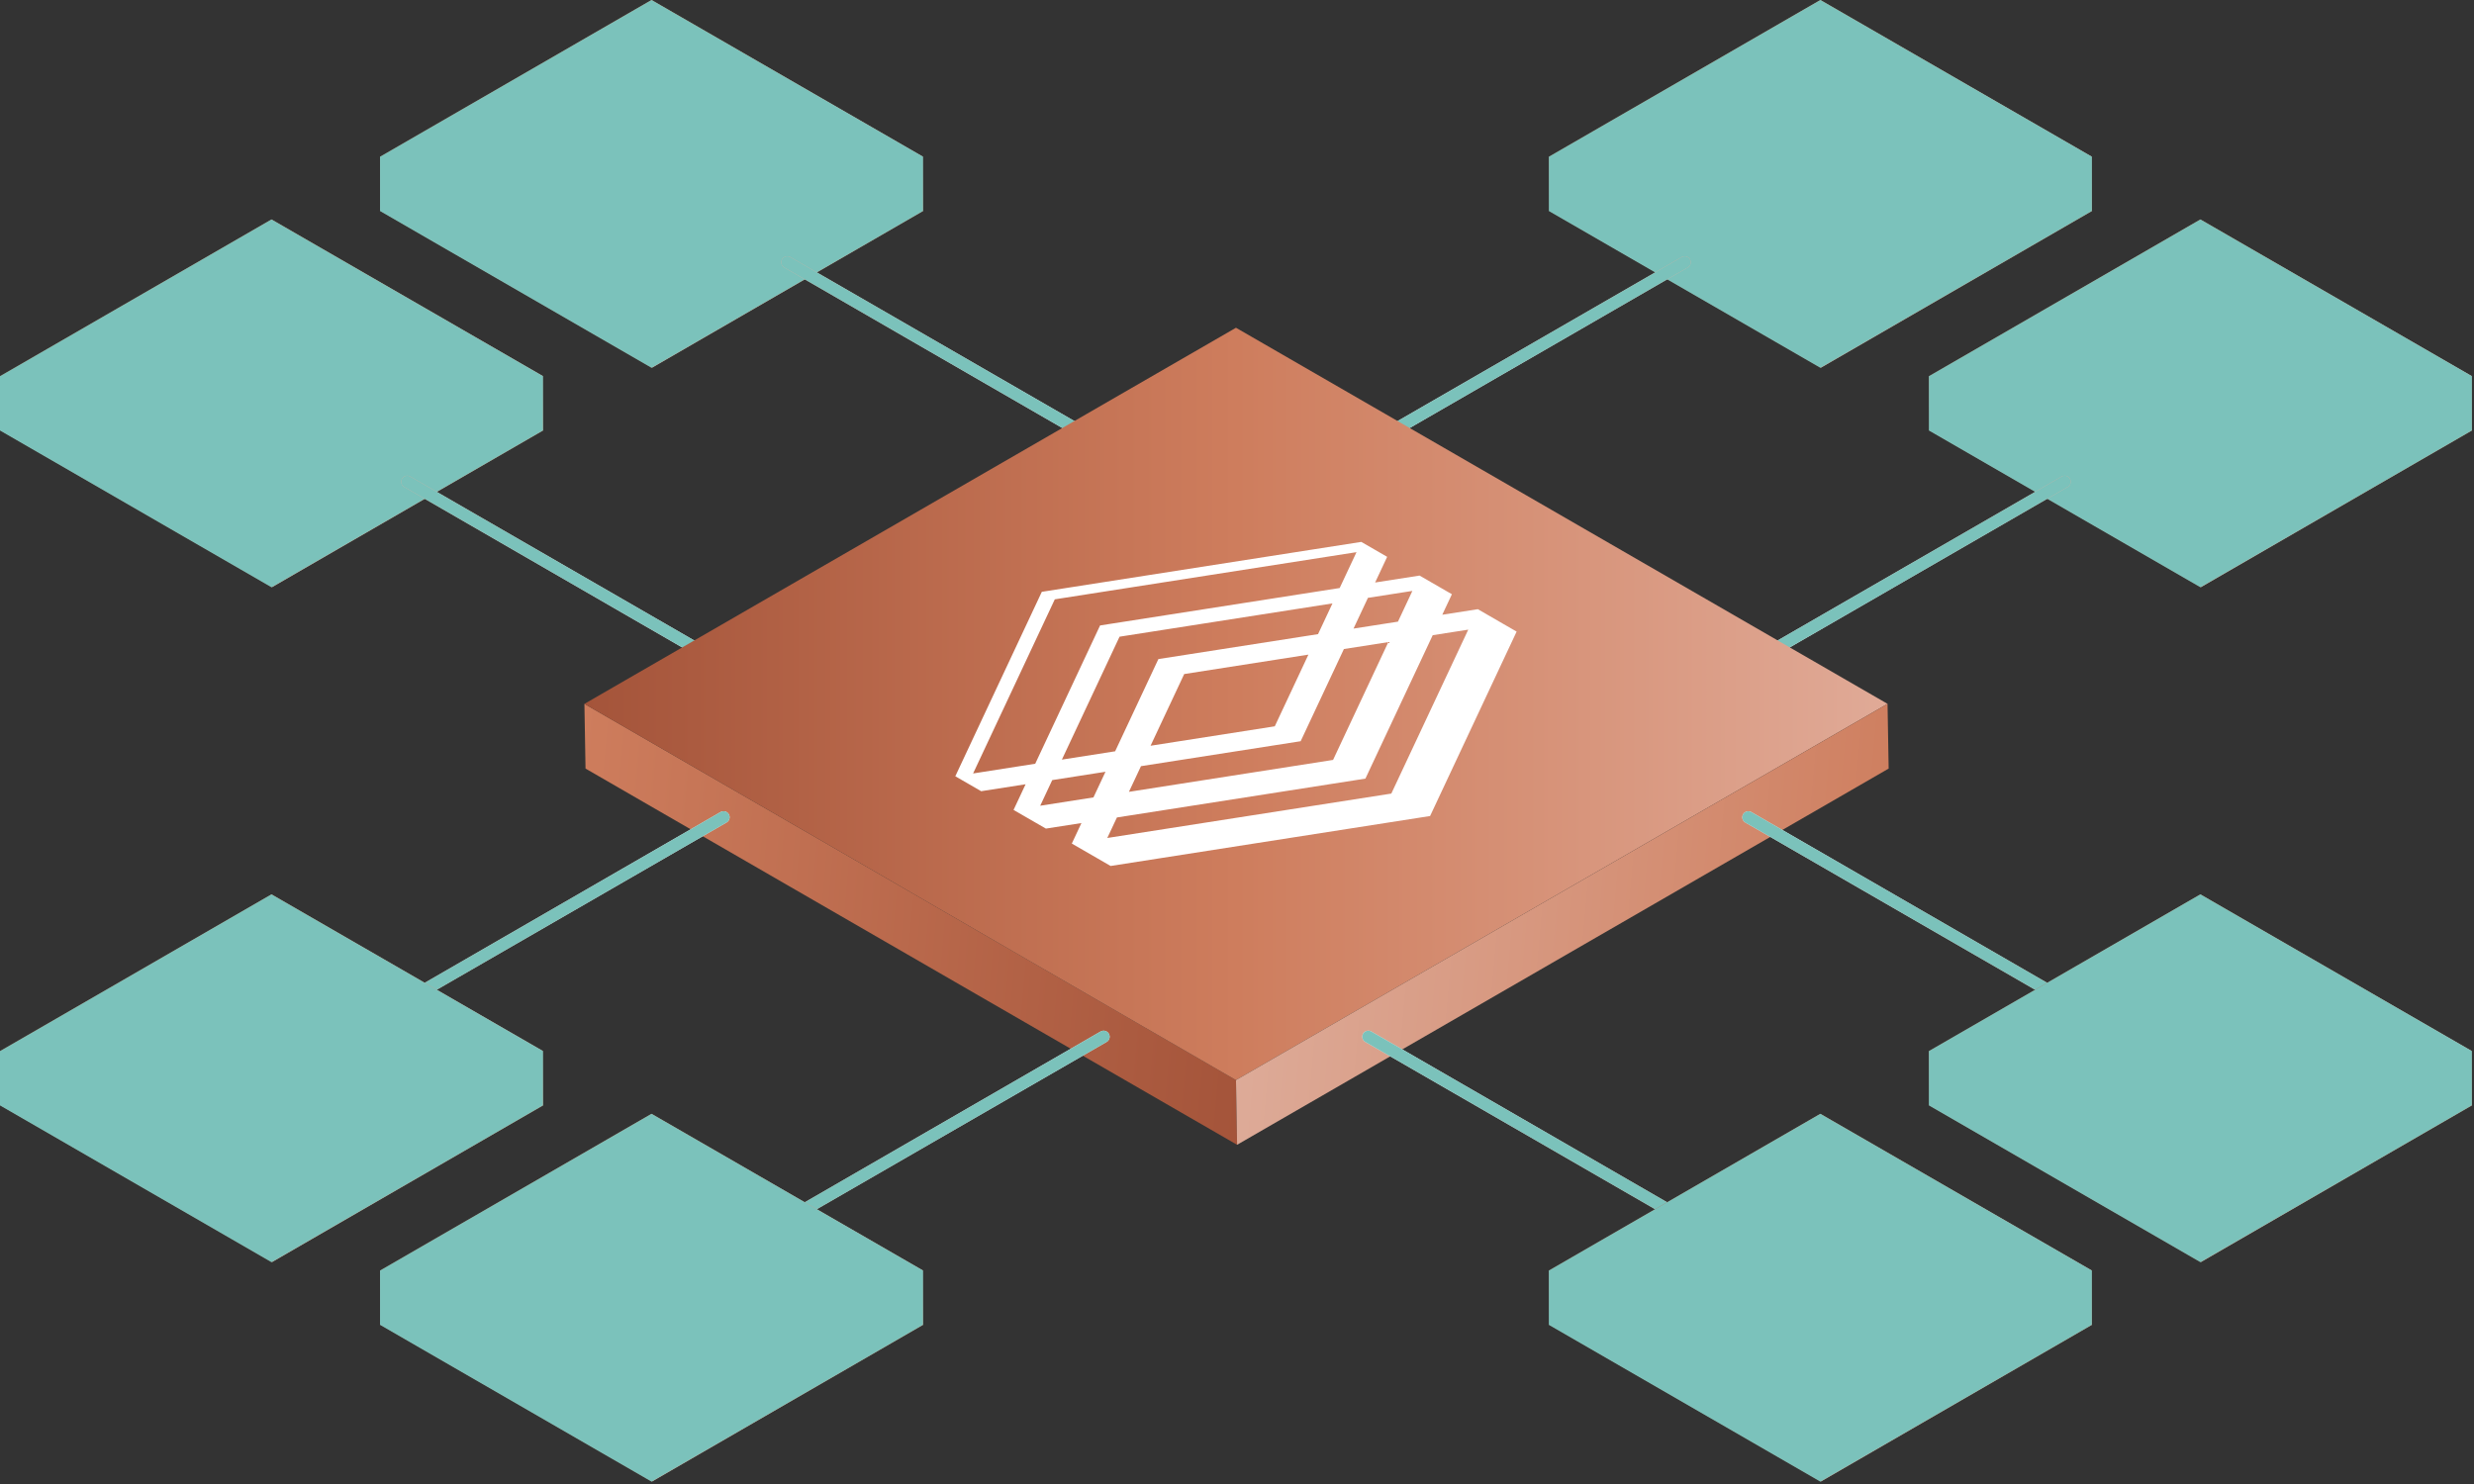 <svg width="820" height="492" viewBox="0 0 820 492" fill="none" xmlns="http://www.w3.org/2000/svg">
<rect x="0" y="0" width="820" height="492" fill="#333333" stroke="none"/>
<g clip-path="url(#clip0_2543_19496)">
<path d="M729.28 176.59L639.35 124.65L639.51 142.72L729.44 194.7L729.28 176.59Z" fill="url(#paint0_linear_2543_19496)"/>
<path d="M729.28 176.59L819.16 124.68L819.32 142.72L729.44 194.7L729.28 176.59Z" fill="url(#paint1_linear_2543_19496)"/>
<path d="M729.37 176.59L819.25 124.68L729.32 72.76L639.44 124.66L729.37 176.6V176.59Z" fill="url(#paint2_linear_2543_19496)"/>
<path d="M733.79 105.549L736.5 107.109L737.85 107.889L739.2 108.669L735.21 118.789L719.07 128.109L701.54 130.409L700.19 129.629L698.84 128.849L696.13 127.289L700.12 117.169L716.26 107.849L733.79 105.539V105.549ZM751.39 115.709L752.74 116.489L748.75 126.609L732.61 135.929L715.08 138.239L713.73 137.459L704.74 132.269L721.01 130.129L738.7 119.919L742.4 110.529L751.39 115.719V115.709ZM725.91 144.479L718.27 140.069L734.54 137.929L752.23 127.719L755.93 118.329L763.57 122.739L759.58 132.859L743.44 142.179L725.91 144.489V144.479Z" fill="white"/>
<g style="mix-blend-mode:color">
<path d="M729.32 72.76L639.33 124.72V142.72L729.32 194.7L819.31 142.72V124.72L729.32 72.76Z" fill="#7BC2BB"/>
</g>
<path d="M684.33 159.721L579.48 220.261" stroke="url(#paint3_linear_2543_19496)" stroke-width="4" stroke-miterlimit="10" stroke-linecap="round"/>
<g style="mix-blend-mode:color">
<path d="M684.33 159.721L579.48 220.261" stroke="#7BC2BB" stroke-width="4" stroke-linecap="round" stroke-linejoin="round"/>
</g>
<path d="M603.33 103.831L513.4 51.891L513.56 69.961L603.49 121.941L603.33 103.831Z" fill="url(#paint4_linear_2543_19496)"/>
<path d="M603.33 103.83L693.21 51.92L693.37 69.96L603.49 121.94L603.33 103.83Z" fill="url(#paint5_linear_2543_19496)"/>
<path d="M603.41 103.84L693.29 51.93L603.36 0L513.48 51.9L603.41 103.84Z" fill="url(#paint6_linear_2543_19496)"/>
<path d="M576.86 42.86L582.27 45.98L593.03 39.77L587.62 36.65L593 33.54L598.41 36.67L606.48 32.01L614.6 36.7L576.94 58.44L568.82 53.75L576.89 49.09L571.48 45.96L576.86 42.85V42.86ZM644.38 53.89L606.72 75.63L579.65 60L617.31 38.26L644.38 53.89Z" fill="white"/>
<g style="mix-blend-mode:color">
<path d="M603.36 0L513.37 51.96V69.96L603.36 121.94L693.35 69.96V51.96L603.36 0Z" fill="#7BC2BB"/>
</g>
<path d="M558.39 86.961L453.54 147.501" stroke="url(#paint7_linear_2543_19496)" stroke-width="4" stroke-miterlimit="10" stroke-linecap="round"/>
<g style="mix-blend-mode:color">
<path d="M558.39 86.961L453.54 147.501" stroke="#7BC2BB" stroke-width="4" stroke-linecap="round" stroke-linejoin="round"/>
</g>
<path d="M215.91 103.831L125.98 51.891L126.14 69.961L216.07 121.941L215.91 103.831Z" fill="url(#paint8_linear_2543_19496)"/>
<path d="M215.91 103.83L305.79 51.92L305.95 69.96L216.07 121.94L215.91 103.83Z" fill="url(#paint9_linear_2543_19496)"/>
<path d="M216 103.84L305.88 51.93L215.95 0L126.07 51.9L216 103.84Z" fill="url(#paint10_linear_2543_19496)"/>
<path d="M176.02 53.749L194.85 42.879L204.3 43.679L224.47 32.029L256.95 50.779L213.91 75.629L176.02 53.749Z" fill="white"/>
<g style="mix-blend-mode:color">
<path d="M215.95 0L125.96 51.96V69.96L215.95 121.94L305.94 69.96V51.96L215.95 0Z" fill="#7BC2BB"/>
</g>
<path d="M365.8 147.501L260.95 86.961" stroke="url(#paint11_linear_2543_19496)" stroke-width="4" stroke-miterlimit="10" stroke-linecap="round"/>
<g style="mix-blend-mode:color">
<path d="M365.8 147.501L260.95 86.961" stroke="#7BC2BB" stroke-width="4" stroke-linecap="round" stroke-linejoin="round"/>
</g>
<path d="M89.96 176.59L0.03 124.65L0.19 142.72L90.12 194.7L89.96 176.59Z" fill="url(#paint12_linear_2543_19496)"/>
<path d="M89.96 176.59L179.84 124.68L180 142.72L90.12 194.7L89.96 176.59Z" fill="url(#paint13_linear_2543_19496)"/>
<path d="M90.05 176.59L179.93 124.68L90 72.76L0.11 124.65L90.04 176.59H90.05Z" fill="url(#paint14_linear_2543_19496)"/>
<path d="M60.82 120.29L93.3 139.04L85.26 149.93L52.78 131.18L60.82 120.29ZM95.99 137.49L63.51 118.74L85.06 112.55L117.54 131.3L95.99 137.49ZM95.79 100.1L128.27 118.85L120.23 129.74L87.75 110.99L95.79 100.1Z" fill="white"/>
<g style="mix-blend-mode:color">
<path d="M89.99 72.76L0 124.72V142.72L89.99 194.7L179.98 142.72V124.72L89.99 72.76Z" fill="#7BC2BB"/>
</g>
<path d="M239.83 220.261L134.98 159.721" stroke="url(#paint15_linear_2543_19496)" stroke-width="4" stroke-miterlimit="10" stroke-linecap="round"/>
<g style="mix-blend-mode:color">
<path d="M239.83 220.261L134.98 159.721" stroke="#7BC2BB" stroke-width="4" stroke-linecap="round" stroke-linejoin="round"/>
</g>
<path d="M409.66 358.08L193.7 233.35L194.07 254.81L410.03 379.54L409.66 358.08Z" fill="url(#paint16_linear_2543_19496)"/>
<path d="M409.66 358.08L625.62 233.35L409.66 108.66L193.7 233.36L409.66 358.09V358.08Z" fill="url(#paint17_linear_2543_19496)"/>
<path d="M409.66 358.08L625.62 233.35L625.99 254.81L410.03 379.54L409.66 358.08Z" fill="url(#paint18_linear_2543_19496)"/>
<path d="M345.3 196.21L451.2 179.66L455.5 182.14L459.77 184.61L455.78 193.12L470.51 190.82L476.95 194.54L481.23 197.01L478.04 203.81L489.82 201.97L498.39 206.92L502.68 209.4L474 270.54L368.11 287.1L363.82 284.62L355.25 279.67L358.44 272.87L346.66 274.71L342.38 272.24L335.94 268.52L339.93 260.01L325.2 262.31L320.93 259.84L316.63 257.36L345.3 196.22V196.21ZM468.13 195.91L453.4 198.21L448.62 208.4L463.35 206.1L468.13 195.91ZM422.52 240.8L433.67 217.03L392.5 223.47L381.35 247.24L422.52 240.8ZM378.17 254.02L374.18 262.52L441.84 251.94L460.16 212.88L445.43 215.18L431.1 245.74L378.17 254.01V254.02ZM383.93 218.51L436.86 210.24L441.64 200.05L371.07 211.09L351.96 251.84L369.61 249.08L383.94 218.52H383.93V218.51ZM367.01 277.82L461.15 263.1L486.65 208.75L474.87 210.59L452.56 258.14L370.2 271.02L367.01 277.82ZM344.77 267.13L362.42 264.37L366.41 255.87L348.76 258.63L344.77 267.14V267.13ZM343.12 253.21L364.62 207.36L444.03 194.95L449.61 183.06L349.61 198.7L322.53 256.43L343.12 253.21Z" fill="white"/>
<path d="M453.52 343.711L558.37 404.251" stroke="url(#paint19_linear_2543_19496)" stroke-width="4" stroke-miterlimit="10" stroke-linecap="round"/>
<g style="mix-blend-mode:color">
<path d="M453.52 343.711L558.37 404.251" stroke="#7BC2BB" stroke-width="4" stroke-linecap="round" stroke-linejoin="round"/>
</g>
<path d="M603.32 473.102L513.39 421.162L513.55 439.232L603.48 491.212L603.32 473.102Z" fill="url(#paint20_linear_2543_19496)"/>
<path d="M603.32 473.101L693.2 421.191L693.36 439.231L603.48 491.211L603.32 473.101Z" fill="url(#paint21_linear_2543_19496)"/>
<path d="M603.4 473.102L693.28 421.191L603.35 369.271L513.47 421.172L603.4 473.111V473.102Z" fill="url(#paint22_linear_2543_19496)"/>
<path d="M591.14 403.881L603.81 408.941L616.43 403.931L619.25 412.651L634.36 414.281L625.68 421.571L634.44 428.891L619.35 430.461L616.62 439.171L603.94 434.111L591.32 439.121L588.5 430.401L573.39 428.771L582.07 421.481L573.31 414.161L588.4 412.591L591.13 403.881H591.14ZM607.88 430.051C613.14 429.251 617.25 426.881 618.64 423.841C620.03 420.801 618.51 417.551 614.64 415.321C610.77 413.091 605.15 412.211 599.88 413.011C594.62 413.821 590.51 416.181 589.12 419.221C587.72 422.261 589.25 425.511 593.12 427.741C596.99 429.971 602.61 430.851 607.88 430.051ZM614.95 423.261C613.91 425.541 610.83 427.321 606.88 427.921C602.93 428.521 598.71 427.861 595.81 426.191C592.91 424.521 591.77 422.081 592.81 419.801C593.86 417.521 596.93 415.751 600.88 415.141C604.83 414.541 609.05 415.201 611.95 416.871C614.85 418.551 615.99 420.981 614.95 423.261Z" fill="white"/>
<g style="mix-blend-mode:color">
<path d="M603.35 369.271L513.36 421.232V439.232L603.35 491.211L693.34 439.232V421.232L603.35 369.271Z" fill="#7BC2BB"/>
</g>
<path d="M579.48 270.961L684.33 331.501" stroke="url(#paint23_linear_2543_19496)" stroke-width="4" stroke-miterlimit="10" stroke-linecap="round"/>
<g style="mix-blend-mode:color">
<path d="M579.48 270.961L684.33 331.501" stroke="#7BC2BB" stroke-width="4" stroke-linecap="round" stroke-linejoin="round"/>
</g>
<path d="M729.27 400.352L639.34 348.412L639.5 366.482L729.43 418.462L729.27 400.352Z" fill="url(#paint24_linear_2543_19496)"/>
<path d="M729.27 400.351L819.15 348.441L819.31 366.481L729.43 418.461L729.27 400.351Z" fill="url(#paint25_linear_2543_19496)"/>
<path d="M729.36 400.352L819.24 348.441L729.31 296.521L639.43 348.422L729.36 400.361V400.352Z" fill="url(#paint26_linear_2543_19496)"/>
<path d="M737.94 350.442L716.19 350.402L710.98 353.412L692.08 351.822L692.05 345.592L710.93 344.072L716.18 347.102L737.93 347.132L737.91 344.112L764.89 344.162L764.94 353.512L737.96 353.462L737.94 350.442ZM717.67 344.862C710.95 340.982 710.91 334.702 717.6 330.842C719.2 329.922 721.03 329.222 722.98 328.742L723.02 337.082L729.79 340.992L736.51 337.112L736.46 328.772C738.42 329.262 740.26 329.962 741.87 330.892C747.06 333.882 748.27 338.302 745.48 341.932H737.87L734.06 341.912V344.112L734.08 344.932L717.72 344.902L717.65 344.862H717.67ZM721.85 369.012L721.76 352.612L734.14 352.632V353.452V355.662H737.95L738.03 369.042L721.84 369.012H721.85ZM732.77 361.932H727.05L727.07 365.222H732.78L732.76 361.932H732.77Z" fill="white"/>
<g style="mix-blend-mode:color">
<path d="M729.31 296.512L639.32 348.472V366.472L729.31 418.452L819.3 366.472V348.472L729.31 296.512Z" fill="#7BC2BB"/>
</g>
<path d="M134.98 331.489L239.83 270.949" stroke="url(#paint27_linear_2543_19496)" stroke-width="4" stroke-miterlimit="10" stroke-linecap="round"/>
<g style="mix-blend-mode:color">
<path d="M134.98 331.489L239.83 270.949" stroke="#7BC2BB" stroke-width="4" stroke-linecap="round" stroke-linejoin="round"/>
</g>
<path d="M89.96 400.35L0.03 348.41L0.19 366.48L90.12 418.46L89.96 400.35Z" fill="url(#paint28_linear_2543_19496)"/>
<path d="M89.96 400.349L179.84 348.439L180 366.479L90.12 418.459L89.96 400.349Z" fill="url(#paint29_linear_2543_19496)"/>
<path d="M90.05 400.35L179.93 348.44L90 296.52L0.11 348.41L90.04 400.35H90.05Z" fill="url(#paint30_linear_2543_19496)"/>
<path d="M85.1 342.53L98.55 334.76L128.32 351.95L96.04 370.59L52.73 345.59L71.56 334.72L85.09 342.53H85.1ZM66.23 347.17L67.57 346.39L72.95 343.28L74.29 342.5L71.58 340.94L70.23 341.72L64.85 344.83L63.5 345.61L66.21 347.17H66.23ZM71.65 350.3L73 349.52L78.38 346.41L79.73 345.63L77.02 344.07L75.67 344.85L70.29 347.96L68.94 348.74L71.65 350.3ZM95.84 333.21L85.08 339.42L74.25 333.17L95.84 333.21ZM89.16 346.44L86.47 347.99L87.82 348.77L88.61 349.22C88.15 349.59 87.78 349.97 87.53 350.37C86.88 351.36 86.87 352.51 88.04 353.46C88.71 354 89.55 354.4 90.55 354.61C91.53 354.82 92.52 354.81 93.4 354.71C94.97 354.54 96.57 354.04 97.88 353.64L98.1 353.57C99.62 353.11 100.76 352.78 101.71 352.69C102.13 352.65 102.42 352.67 102.62 352.72C102.82 352.77 103.09 352.87 103.42 353.14C103.78 353.43 103.86 353.76 103.55 354.22C103.22 354.71 102.43 355.29 101.13 355.83C100.5 356.09 99.24 356.45 98.17 356.75C97.93 356.81 97.69 356.88 97.48 356.94L95.77 357.43L97.49 359.4L99.2 358.91C99.35 358.87 99.52 358.82 99.72 358.77C100.71 358.49 102.32 358.04 103.26 357.67L104.07 358.14L105.42 358.92L108.12 357.36L106.77 356.58L106.01 356.14C106.46 355.79 106.83 355.42 107.1 355.03C107.8 354.01 107.77 352.86 106.54 351.86C105.85 351.3 105.02 350.89 104.01 350.66C103.01 350.43 102.03 350.42 101.11 350.5C99.43 350.65 97.72 351.18 96.37 351.6L96.3 351.62C94.78 352.09 93.63 352.44 92.68 352.54C92.26 352.59 92 352.57 91.83 352.54C91.68 352.51 91.45 352.44 91.16 352.2C90.91 352 90.78 351.66 91.11 351.15C91.44 350.63 92.22 350.03 93.46 349.51C93.89 349.33 95.26 348.79 95.69 348.65L97.34 348.1L95.42 346.19L93.77 346.74C93.22 346.92 91.91 347.43 91.33 347.67L90.52 347.2L89.17 346.42L89.16 346.44Z" fill="white"/>
<g style="mix-blend-mode:color">
<path d="M89.99 296.51L0 348.48V366.48L89.99 418.46L179.98 366.48V348.48L89.99 296.52V296.51Z" fill="#7BC2BB"/>
</g>
<path d="M260.94 404.251L365.79 343.711" stroke="url(#paint31_linear_2543_19496)" stroke-width="4" stroke-miterlimit="10" stroke-linecap="round"/>
<g style="mix-blend-mode:color">
<path d="M260.94 404.251L365.79 343.711" stroke="#7BC2BB" stroke-width="4" stroke-linecap="round" stroke-linejoin="round"/>
</g>
<path d="M215.91 473.102L125.98 421.162L126.14 439.232L216.07 491.212L215.91 473.102Z" fill="url(#paint32_linear_2543_19496)"/>
<path d="M215.91 473.101L305.79 421.191L305.95 439.231L216.07 491.211L215.91 473.101Z" fill="url(#paint33_linear_2543_19496)"/>
<path d="M216 473.102L305.88 421.191L215.95 369.271L126.07 421.172L216 473.111V473.102Z" fill="url(#paint34_linear_2543_19496)"/>
<path d="M211.02 409.062C212.21 409.752 213.09 410.562 213.66 411.422L225.83 413.212C226.02 415.642 225.06 418.092 222.94 420.262L211.07 418.412L215.29 427.452C217.67 426.742 219.9 425.812 221.89 424.662C228.86 420.642 231.14 414.932 228.73 409.772L236.09 408.642C239.18 415.262 236.26 422.612 227.3 427.782C224.32 429.502 220.93 430.842 217.3 431.782L221.26 440.272L216.61 446.452L208.64 441.852L204.96 433.512C201.34 433.622 197.68 433.392 194.16 432.842L196.11 428.592C198.37 428.942 200.71 429.122 203.04 429.122L198.96 419.882C197.47 419.562 196.09 419.052 194.89 418.352C190.41 415.762 190.39 411.572 194.84 409.002C199.29 406.432 206.55 406.442 211.03 409.032L211.02 409.062ZM205.66 415.282C207.15 414.422 207.14 413.032 205.64 412.162C204.14 411.292 201.73 411.292 200.24 412.162C198.75 413.032 198.76 414.412 200.26 415.282C201.76 416.142 204.17 416.152 205.66 415.282ZM237.97 422.592C239.69 420.302 240.69 417.882 241 415.442L251.68 417.012L259.65 421.612L248.94 424.302L237.99 422.602H237.97V422.592Z" fill="white"/>
<g style="mix-blend-mode:color">
<path d="M215.95 369.271L125.96 421.232V439.232L215.95 491.211L305.94 439.232V421.232L215.95 369.271Z" fill="#7BC2BB"/>
</g>
</g>
<defs>
<linearGradient id="paint0_linear_2543_19496" x1="732.18" y1="163.92" x2="636.61" y2="155.43" gradientUnits="userSpaceOnUse">
<stop stop-color="#A4543A"/>
<stop offset="1" stop-color="#CE7D5D"/>
</linearGradient>
<linearGradient id="paint1_linear_2543_19496" x1="822.09" y1="163.94" x2="726.5" y2="155.45" gradientUnits="userSpaceOnUse">
<stop stop-color="#CE7D5D"/>
<stop offset="1" stop-color="#DEAD9B"/>
</linearGradient>
<linearGradient id="paint2_linear_2543_19496" x1="639.44" y1="124.67" x2="819.25" y2="124.67" gradientUnits="userSpaceOnUse">
<stop stop-color="#A4543A"/>
<stop offset="0.5" stop-color="#CE7D5D"/>
<stop offset="1" stop-color="#E0AA97"/>
</linearGradient>
<linearGradient id="paint3_linear_2543_19496" x1="631.91" y1="157.721" x2="631.91" y2="222.251" gradientUnits="userSpaceOnUse">
<stop stop-color="#DEAD9B"/>
<stop offset="0.65" stop-color="#EDDDDA"/>
<stop offset="1" stop-color="#F9F5F2"/>
</linearGradient>
<linearGradient id="paint4_linear_2543_19496" x1="606.22" y1="91.171" x2="510.66" y2="82.681" gradientUnits="userSpaceOnUse">
<stop stop-color="#A4543A"/>
<stop offset="1" stop-color="#CE7D5D"/>
</linearGradient>
<linearGradient id="paint5_linear_2543_19496" x1="696.14" y1="91.18" x2="600.55" y2="82.69" gradientUnits="userSpaceOnUse">
<stop stop-color="#CE7D5D"/>
<stop offset="1" stop-color="#DEAD9B"/>
</linearGradient>
<linearGradient id="paint6_linear_2543_19496" x1="513.48" y1="51.92" x2="693.29" y2="51.92" gradientUnits="userSpaceOnUse">
<stop stop-color="#A4543A"/>
<stop offset="0.5" stop-color="#CE7D5D"/>
<stop offset="1" stop-color="#E0AA97"/>
</linearGradient>
<linearGradient id="paint7_linear_2543_19496" x1="505.96" y1="84.961" x2="505.96" y2="149.501" gradientUnits="userSpaceOnUse">
<stop stop-color="#DEAD9B"/>
<stop offset="0.65" stop-color="#EDDDDA"/>
<stop offset="1" stop-color="#F9F5F2"/>
</linearGradient>
<linearGradient id="paint8_linear_2543_19496" x1="218.81" y1="91.171" x2="123.25" y2="82.681" gradientUnits="userSpaceOnUse">
<stop stop-color="#A4543A"/>
<stop offset="1" stop-color="#CE7D5D"/>
</linearGradient>
<linearGradient id="paint9_linear_2543_19496" x1="308.72" y1="91.18" x2="213.14" y2="82.69" gradientUnits="userSpaceOnUse">
<stop stop-color="#CE7D5D"/>
<stop offset="1" stop-color="#DEAD9B"/>
</linearGradient>
<linearGradient id="paint10_linear_2543_19496" x1="126.07" y1="51.92" x2="305.88" y2="51.92" gradientUnits="userSpaceOnUse">
<stop stop-color="#A4543A"/>
<stop offset="0.5" stop-color="#CE7D5D"/>
<stop offset="1" stop-color="#E0AA97"/>
</linearGradient>
<linearGradient id="paint11_linear_2543_19496" x1="313.37" y1="84.961" x2="313.37" y2="149.501" gradientUnits="userSpaceOnUse">
<stop stop-color="#DEAD9B"/>
<stop offset="0.65" stop-color="#EDDDDA"/>
<stop offset="1" stop-color="#F9F5F2"/>
</linearGradient>
<linearGradient id="paint12_linear_2543_19496" x1="92.85" y1="163.92" x2="-2.71" y2="155.43" gradientUnits="userSpaceOnUse">
<stop stop-color="#A4543A"/>
<stop offset="1" stop-color="#CE7D5D"/>
</linearGradient>
<linearGradient id="paint13_linear_2543_19496" x1="182.77" y1="163.94" x2="87.18" y2="155.45" gradientUnits="userSpaceOnUse">
<stop stop-color="#CE7D5D"/>
<stop offset="1" stop-color="#DEAD9B"/>
</linearGradient>
<linearGradient id="paint14_linear_2543_19496" x1="0.11" y1="124.67" x2="179.93" y2="124.67" gradientUnits="userSpaceOnUse">
<stop stop-color="#A4543A"/>
<stop offset="0.5" stop-color="#CE7D5D"/>
<stop offset="1" stop-color="#E0AA97"/>
</linearGradient>
<linearGradient id="paint15_linear_2543_19496" x1="187.4" y1="157.721" x2="187.4" y2="222.251" gradientUnits="userSpaceOnUse">
<stop stop-color="#DEAD9B"/>
<stop offset="0.65" stop-color="#EDDDDA"/>
<stop offset="1" stop-color="#F9F5F2"/>
</linearGradient>
<linearGradient id="paint16_linear_2543_19496" x1="415.62" y1="316.55" x2="188.1" y2="296.34" gradientUnits="userSpaceOnUse">
<stop stop-color="#A4543A"/>
<stop offset="1" stop-color="#CE7D5D"/>
</linearGradient>
<linearGradient id="paint17_linear_2543_19496" x1="193.7" y1="233.38" x2="625.62" y2="233.38" gradientUnits="userSpaceOnUse">
<stop stop-color="#A4543A"/>
<stop offset="0.5" stop-color="#CE7D5D"/>
<stop offset="1" stop-color="#E0AA97"/>
</linearGradient>
<linearGradient id="paint18_linear_2543_19496" x1="631.58" y1="316.55" x2="404.06" y2="296.34" gradientUnits="userSpaceOnUse">
<stop stop-color="#CE7D5D"/>
<stop offset="1" stop-color="#DEAD9B"/>
</linearGradient>
<linearGradient id="paint19_linear_2543_19496" x1="505.94" y1="406.251" x2="505.94" y2="341.711" gradientUnits="userSpaceOnUse">
<stop stop-color="#DEAD9B"/>
<stop offset="0.65" stop-color="#EDDDDA"/>
<stop offset="1" stop-color="#F9F5F2"/>
</linearGradient>
<linearGradient id="paint20_linear_2543_19496" x1="606.21" y1="460.442" x2="510.65" y2="451.952" gradientUnits="userSpaceOnUse">
<stop stop-color="#A4543A"/>
<stop offset="1" stop-color="#CE7D5D"/>
</linearGradient>
<linearGradient id="paint21_linear_2543_19496" x1="696.12" y1="460.451" x2="600.54" y2="451.961" gradientUnits="userSpaceOnUse">
<stop stop-color="#CE7D5D"/>
<stop offset="1" stop-color="#DEAD9B"/>
</linearGradient>
<linearGradient id="paint22_linear_2543_19496" x1="513.47" y1="421.191" x2="693.28" y2="421.191" gradientUnits="userSpaceOnUse">
<stop stop-color="#A4543A"/>
<stop offset="0.5" stop-color="#CE7D5D"/>
<stop offset="1" stop-color="#E0AA97"/>
</linearGradient>
<linearGradient id="paint23_linear_2543_19496" x1="631.91" y1="333.491" x2="631.91" y2="268.951" gradientUnits="userSpaceOnUse">
<stop stop-color="#DEAD9B"/>
<stop offset="0.65" stop-color="#EDDDDA"/>
<stop offset="1" stop-color="#F9F5F2"/>
</linearGradient>
<linearGradient id="paint24_linear_2543_19496" x1="732.17" y1="387.682" x2="636.6" y2="379.192" gradientUnits="userSpaceOnUse">
<stop stop-color="#A4543A"/>
<stop offset="1" stop-color="#CE7D5D"/>
</linearGradient>
<linearGradient id="paint25_linear_2543_19496" x1="822.08" y1="387.701" x2="726.49" y2="379.211" gradientUnits="userSpaceOnUse">
<stop stop-color="#CE7D5D"/>
<stop offset="1" stop-color="#DEAD9B"/>
</linearGradient>
<linearGradient id="paint26_linear_2543_19496" x1="639.43" y1="348.431" x2="819.24" y2="348.431" gradientUnits="userSpaceOnUse">
<stop stop-color="#A4543A"/>
<stop offset="0.5" stop-color="#CE7D5D"/>
<stop offset="1" stop-color="#E0AA97"/>
</linearGradient>
<linearGradient id="paint27_linear_2543_19496" x1="187.4" y1="333.489" x2="187.4" y2="268.949" gradientUnits="userSpaceOnUse">
<stop stop-color="#DEAD9B"/>
<stop offset="0.65" stop-color="#EDDDDA"/>
<stop offset="1" stop-color="#F9F5F2"/>
</linearGradient>
<linearGradient id="paint28_linear_2543_19496" x1="92.85" y1="387.68" x2="-2.71" y2="379.19" gradientUnits="userSpaceOnUse">
<stop stop-color="#A4543A"/>
<stop offset="1" stop-color="#CE7D5D"/>
</linearGradient>
<linearGradient id="paint29_linear_2543_19496" x1="182.77" y1="387.699" x2="87.18" y2="379.209" gradientUnits="userSpaceOnUse">
<stop stop-color="#CE7D5D"/>
<stop offset="1" stop-color="#DEAD9B"/>
</linearGradient>
<linearGradient id="paint30_linear_2543_19496" x1="0.11" y1="348.43" x2="179.93" y2="348.43" gradientUnits="userSpaceOnUse">
<stop stop-color="#A4543A"/>
<stop offset="0.5" stop-color="#CE7D5D"/>
<stop offset="1" stop-color="#E0AA97"/>
</linearGradient>
<linearGradient id="paint31_linear_2543_19496" x1="313.37" y1="406.251" x2="313.37" y2="341.711" gradientUnits="userSpaceOnUse">
<stop stop-color="#DEAD9B"/>
<stop offset="0.65" stop-color="#EDDDDA"/>
<stop offset="1" stop-color="#F9F5F2"/>
</linearGradient>
<linearGradient id="paint32_linear_2543_19496" x1="218.81" y1="460.442" x2="123.25" y2="451.952" gradientUnits="userSpaceOnUse">
<stop stop-color="#A4543A"/>
<stop offset="1" stop-color="#CE7D5D"/>
</linearGradient>
<linearGradient id="paint33_linear_2543_19496" x1="308.72" y1="460.451" x2="213.14" y2="451.961" gradientUnits="userSpaceOnUse">
<stop stop-color="#CE7D5D"/>
<stop offset="1" stop-color="#DEAD9B"/>
</linearGradient>
<linearGradient id="paint34_linear_2543_19496" x1="126.07" y1="421.191" x2="305.88" y2="421.191" gradientUnits="userSpaceOnUse">
<stop stop-color="#A4543A"/>
<stop offset="0.5" stop-color="#CE7D5D"/>
<stop offset="1" stop-color="#E0AA97"/>
</linearGradient>
<clipPath id="clip0_2543_19496">
<rect width="819.32" height="491.21" fill="white"/>
</clipPath>
</defs>
</svg>
